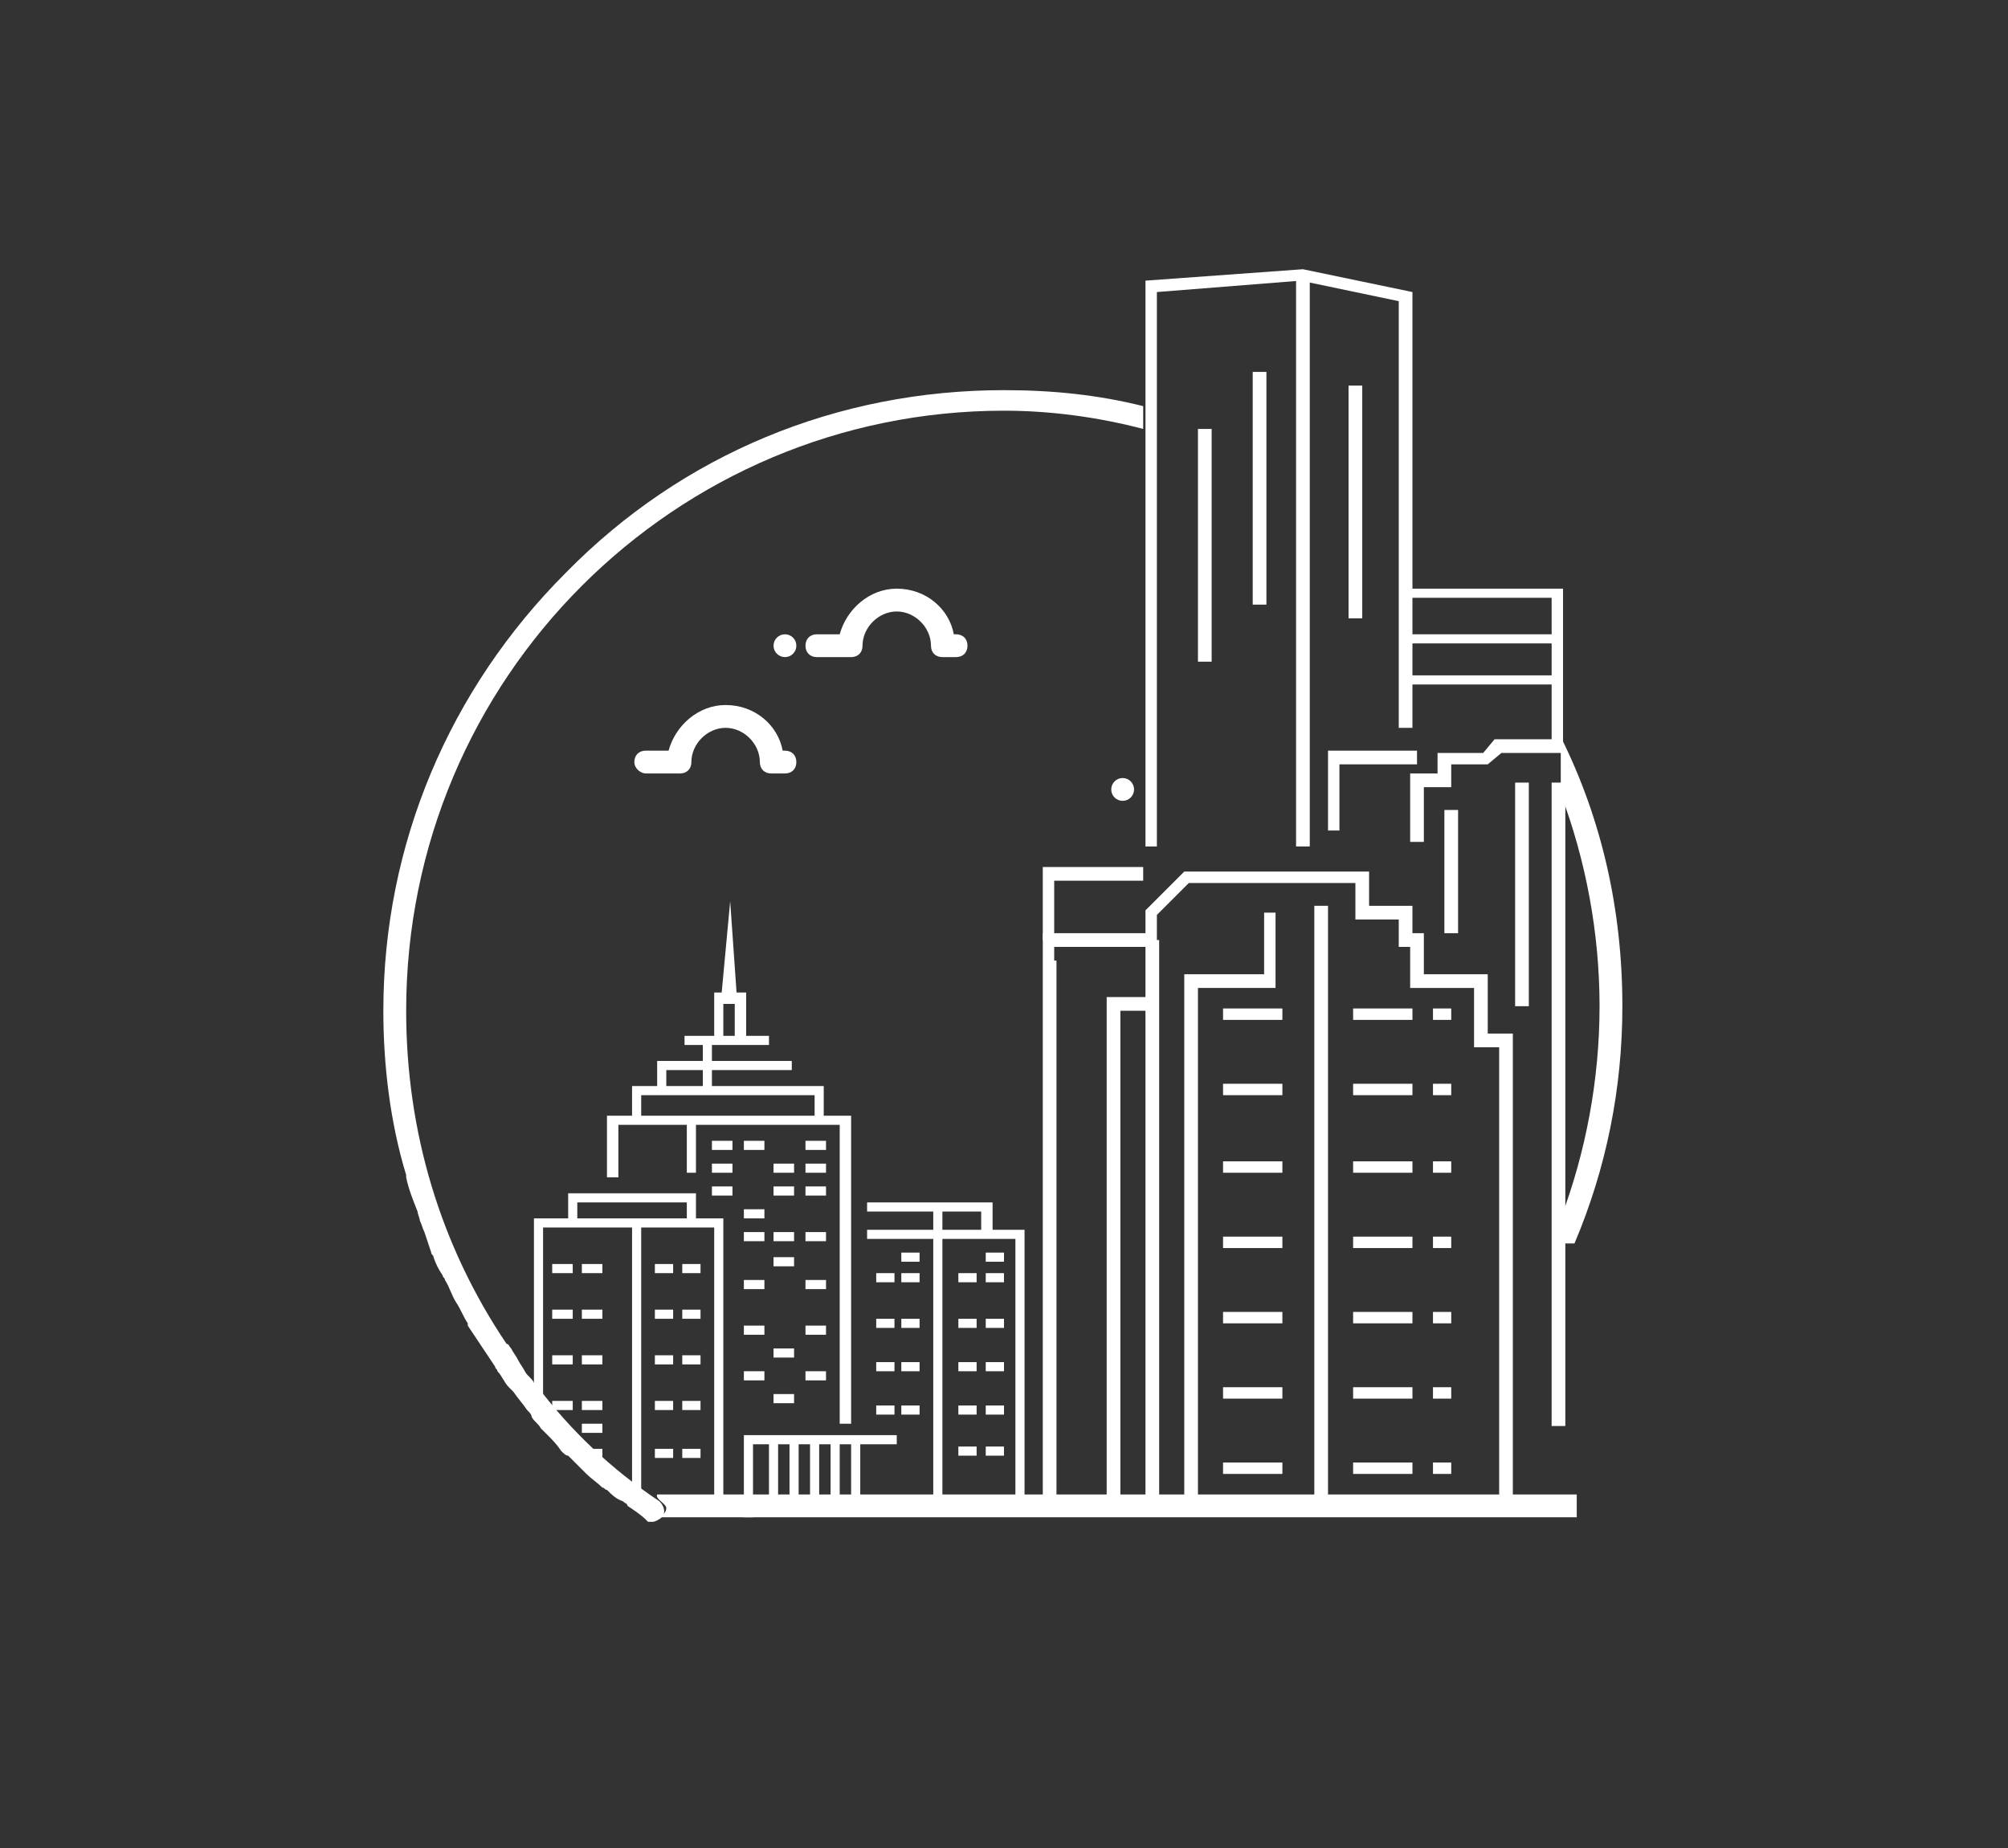 <?xml version="1.0" encoding="utf-8"?>
<!-- Generator: Adobe Illustrator 19.1.0, SVG Export Plug-In . SVG Version: 6.00 Build 0)  -->
<svg version="1.1" id="图层_1" xmlns="http://www.w3.org/2000/svg" xmlns:xlink="http://www.w3.org/1999/xlink" x="0px" y="0px"
	 viewBox="0 0 88 81" style="enable-background:new 0 0 88 81;" xml:space="preserve">
<rect x="0" y="0" width="88" height="81" fill="#333333" stroke="none"/>
<style type="text/css">
	.st0{fill:#FFFFFF;}
</style>
<g>
	<path class="st0" d="M68.4,34.8c1.1,2.9,1.7,6.1,1.7,9.3c0,3.2-0.6,6.4-1.7,9.3v1.1h0.6c1.4-3.3,2.1-6.8,2.1-10.4
		c0-4.2-0.9-8.2-2.7-11.8V34.8z"/>
	<path class="st0" d="M69.1,65.5H28.8c-0.1,0.2,0.4,0.4,0.4,0.6c0,0.2-0.2,0.4-0.5,0.4h40.4V65.5z"/>
	<circle class="st0" cx="49.2" cy="34.6" r="0.5"/>
	<path class="st0" d="M28.3,33.9h1.5c0.3,0,0.5-0.2,0.5-0.5c0-0.8,0.7-1.5,1.5-1.5c0.8,0,1.5,0.7,1.5,1.5c0,0.3,0.2,0.5,0.5,0.5h0.6
		c0.3,0,0.5-0.2,0.5-0.5s-0.2-0.5-0.5-0.5h-0.1c-0.2-1.1-1.2-2-2.5-2c-1.2,0-2.2,0.9-2.5,2h-1c-0.3,0-0.5,0.2-0.5,0.5
		S28.1,33.9,28.3,33.9z"/>
	<circle class="st0" cx="34.4" cy="28.3" r="0.5"/>
	<path class="st0" d="M35.8,28.8h1.5c0.3,0,0.5-0.2,0.5-0.5c0-0.8,0.7-1.5,1.5-1.5c0.8,0,1.5,0.7,1.5,1.5c0,0.3,0.2,0.5,0.5,0.5h0.6
		c0.3,0,0.5-0.2,0.5-0.5c0-0.3-0.2-0.5-0.5-0.5h-0.1c-0.2-1.1-1.2-2-2.5-2c-1.2,0-2.2,0.9-2.5,2h-1c-0.3,0-0.5,0.2-0.5,0.5
		C35.3,28.6,35.5,28.8,35.8,28.8z"/>
	<g>
		<polyline class="st0" points="68.5,32.4 65.5,32.4 65,33 63,33 63,33.9 61.8,33.9 61.8,36.9 62.4,36.9 62.4,34.5 63.6,34.5 
			63.6,33.5 65.2,33.5 65.8,33 68.5,33 		"/>
		<polygon class="st0" points="58.2,36.4 58.7,36.4 58.7,33.5 62.1,33.5 62.1,32.9 58.2,32.9 		"/>
		<polygon class="st0" points="50.2,37.1 50.7,37.1 50.7,12.8 57,12.3 61.3,13.2 61.3,31.9 61.9,31.9 61.9,12.8 57.1,11.8 
			50.2,12.3 		"/>
		<rect x="56.8" y="12.1" class="st0" width="0.6" height="25"/>
		<polyline class="st0" points="46.2,42.4 46.2,41.5 50.7,41.5 50.7,40.1 52.1,38.7 59.4,38.7 59.4,40.3 61.3,40.3 61.3,41.5 
			61.8,41.5 61.8,43.3 64.6,43.3 64.6,45.9 65.7,45.9 65.7,65.7 66.3,65.7 66.3,45.3 65.2,45.3 65.2,42.7 62.4,42.7 62.4,40.9 
			61.9,40.9 61.9,39.7 60,39.7 60,38.2 51.9,38.2 50.2,39.9 50.2,40.9 45.7,40.9 45.7,42.1 		"/>
		<rect x="50.2" y="41.2" class="st0" width="0.6" height="24.6"/>
		<polygon class="st0" points="45.7,41.2 46.2,41.2 46.2,38.6 50.1,38.6 50.1,38 45.7,38 		"/>
		<rect x="59.1" y="16.9" class="st0" width="0.6" height="10.2"/>
		<rect x="54.9" y="16.3" class="st0" width="0.6" height="10.2"/>
		<rect x="52.5" y="18.8" class="st0" width="0.6" height="10.2"/>
		<rect x="68" y="34.3" class="st0" width="0.6" height="28.2"/>
		<rect x="66.4" y="34.3" class="st0" width="0.6" height="9.8"/>
		<rect x="63.3" y="35.5" class="st0" width="0.6" height="5.4"/>
		<rect x="57.6" y="39.7" class="st0" width="0.6" height="26"/>
		<polygon class="st0" points="51.9,65.7 52.5,65.7 52.5,43.3 55.9,43.3 55.9,40 55.4,40 55.4,42.7 51.9,42.7 		"/>
		<rect x="45.7" y="42.1" class="st0" width="0.6" height="23.7"/>
		<rect x="59.3" y="44.2" class="st0" width="2.6" height="0.5"/>
		<rect x="59.3" y="47.5" class="st0" width="2.6" height="0.5"/>
		<rect x="59.3" y="50.9" class="st0" width="2.6" height="0.5"/>
		<rect x="59.3" y="54.2" class="st0" width="2.6" height="0.5"/>
		<rect x="59.3" y="57.5" class="st0" width="2.6" height="0.5"/>
		<rect x="59.3" y="60.8" class="st0" width="2.6" height="0.5"/>
		<rect x="59.3" y="64.1" class="st0" width="2.6" height="0.5"/>
		<rect x="62.8" y="44.2" class="st0" width="0.8" height="0.5"/>
		<rect x="62.8" y="47.5" class="st0" width="0.8" height="0.5"/>
		<rect x="62.8" y="50.9" class="st0" width="0.8" height="0.5"/>
		<rect x="62.8" y="54.2" class="st0" width="0.8" height="0.5"/>
		<rect x="62.8" y="57.5" class="st0" width="0.8" height="0.5"/>
		<rect x="62.8" y="60.8" class="st0" width="0.8" height="0.5"/>
		<rect x="62.8" y="64.1" class="st0" width="0.8" height="0.5"/>
		<rect x="53.6" y="44.2" class="st0" width="2.6" height="0.5"/>
		<rect x="53.6" y="47.5" class="st0" width="2.6" height="0.5"/>
		<rect x="53.6" y="50.9" class="st0" width="2.6" height="0.5"/>
		<rect x="53.6" y="54.2" class="st0" width="2.6" height="0.5"/>
		<rect x="53.6" y="57.5" class="st0" width="2.6" height="0.5"/>
		<rect x="53.6" y="60.8" class="st0" width="2.6" height="0.5"/>
		<rect x="53.6" y="64.1" class="st0" width="2.6" height="0.5"/>
		<polygon class="st0" points="48.5,65.7 49.1,65.7 49.1,44.3 50.4,44.3 50.4,43.7 48.5,43.7 		"/>
	</g>
	<g>
		<polygon class="st0" points="23.8,61.6 23.4,61.6 23.4,53.4 31.7,53.4 31.7,66.1 31.3,66.1 31.3,53.8 23.8,53.8 		"/>
		<rect x="27.7" y="53.6" class="st0" width="0.4" height="11.8"/>
		<polygon class="st0" points="30.5,53.6 30.1,53.6 30.1,52.7 25.3,52.7 25.3,53.6 24.9,53.6 24.9,52.3 30.5,52.3 		"/>
		<polygon class="st0" points="37.3,62.4 36.8,62.4 36.8,49.3 27.1,49.3 27.1,51.6 26.6,51.6 26.6,48.9 37.3,48.9 		"/>
		<polygon class="st0" points="33,66.5 32.6,66.5 32.6,62.9 39.3,62.9 39.3,63.3 33,63.3 		"/>
		<polygon class="st0" points="44.9,66.2 44.5,66.2 44.5,54.3 38,54.3 38,53.9 44.9,53.9 		"/>
		<polygon class="st0" points="43.5,54.1 43,54.1 43,53.1 38,53.1 38,52.7 43.5,52.7 		"/>
		<rect x="40.9" y="52.9" class="st0" width="0.4" height="13.1"/>
		<rect x="30.1" y="49.1" class="st0" width="0.4" height="2.3"/>
		<polygon class="st0" points="36.1,49.1 35.7,49.1 35.7,48 28.1,48 28.1,49.1 27.7,49.1 27.7,47.6 36.1,47.6 		"/>
		<polygon class="st0" points="29.2,47.8 28.8,47.8 28.8,46.5 34.7,46.5 34.7,46.9 29.2,46.9 		"/>
		<rect x="30" y="45.4" class="st0" width="3.7" height="0.4"/>
		<polygon class="st0" points="32.7,45.6 32.2,45.6 32.2,44 31.7,44 31.7,45.6 31.3,45.6 31.3,43.5 32.7,43.5 		"/>
		<rect x="30.8" y="45.6" class="st0" width="0.4" height="2.2"/>
		<rect x="24.2" y="55.4" class="st0" width="0.9" height="0.4"/>
		<rect x="25.5" y="55.4" class="st0" width="0.9" height="0.4"/>
		<rect x="24.2" y="57.4" class="st0" width="0.9" height="0.4"/>
		<rect x="25.5" y="57.4" class="st0" width="0.9" height="0.4"/>
		<rect x="24.2" y="59.4" class="st0" width="0.9" height="0.4"/>
		<rect x="25.5" y="59.4" class="st0" width="0.9" height="0.4"/>
		<rect x="24.2" y="61.4" class="st0" width="0.9" height="0.4"/>
		<rect x="25.5" y="61.4" class="st0" width="0.9" height="0.4"/>
		<rect x="25.5" y="62.4" class="st0" width="0.9" height="0.4"/>
		<rect x="25.5" y="63.5" class="st0" width="0.9" height="0.4"/>
		<rect x="28.7" y="55.4" class="st0" width="0.8" height="0.4"/>
		<rect x="29.9" y="55.4" class="st0" width="0.8" height="0.4"/>
		<rect x="28.7" y="57.4" class="st0" width="0.8" height="0.4"/>
		<rect x="29.9" y="57.4" class="st0" width="0.8" height="0.4"/>
		<rect x="28.7" y="59.4" class="st0" width="0.8" height="0.4"/>
		<rect x="29.9" y="59.4" class="st0" width="0.8" height="0.4"/>
		<rect x="28.7" y="61.4" class="st0" width="0.8" height="0.4"/>
		<rect x="29.9" y="61.4" class="st0" width="0.8" height="0.4"/>
		<rect x="39.5" y="54.9" class="st0" width="0.8" height="0.4"/>
		<rect x="38.4" y="55.8" class="st0" width="0.8" height="0.4"/>
		<rect x="39.5" y="55.8" class="st0" width="0.8" height="0.4"/>
		<rect x="38.4" y="57.8" class="st0" width="0.8" height="0.4"/>
		<rect x="39.5" y="57.8" class="st0" width="0.8" height="0.4"/>
		<rect x="38.4" y="59.7" class="st0" width="0.8" height="0.4"/>
		<rect x="39.5" y="59.7" class="st0" width="0.8" height="0.4"/>
		<rect x="39.5" y="61.6" class="st0" width="0.8" height="0.4"/>
		<rect x="38.4" y="61.6" class="st0" width="0.8" height="0.4"/>
		<rect x="43.2" y="54.9" class="st0" width="0.8" height="0.4"/>
		<rect x="42" y="55.8" class="st0" width="0.8" height="0.4"/>
		<rect x="43.2" y="55.8" class="st0" width="0.8" height="0.4"/>
		<rect x="42" y="57.8" class="st0" width="0.8" height="0.4"/>
		<rect x="43.2" y="57.8" class="st0" width="0.8" height="0.4"/>
		<rect x="42" y="59.7" class="st0" width="0.8" height="0.4"/>
		<rect x="43.2" y="59.7" class="st0" width="0.8" height="0.4"/>
		<rect x="43.2" y="61.6" class="st0" width="0.8" height="0.4"/>
		<rect x="42" y="61.6" class="st0" width="0.8" height="0.4"/>
		<rect x="43.2" y="63.4" class="st0" width="0.8" height="0.4"/>
		<rect x="42" y="63.4" class="st0" width="0.8" height="0.4"/>
		<rect x="28.7" y="63.5" class="st0" width="0.8" height="0.4"/>
		<rect x="29.9" y="63.5" class="st0" width="0.8" height="0.4"/>
		<rect x="35.3" y="50" class="st0" width="0.9" height="0.4"/>
		<rect x="35.3" y="51" class="st0" width="0.9" height="0.4"/>
		<rect x="35.3" y="52" class="st0" width="0.9" height="0.4"/>
		<rect x="35.3" y="54" class="st0" width="0.9" height="0.4"/>
		<rect x="35.3" y="56.1" class="st0" width="0.9" height="0.4"/>
		<rect x="35.3" y="58.1" class="st0" width="0.9" height="0.4"/>
		<rect x="35.3" y="60.1" class="st0" width="0.9" height="0.4"/>
		<rect x="33.9" y="51" class="st0" width="0.9" height="0.4"/>
		<rect x="33.9" y="52" class="st0" width="0.9" height="0.4"/>
		<rect x="33.9" y="54" class="st0" width="0.9" height="0.4"/>
		<rect x="33.9" y="55.1" class="st0" width="0.9" height="0.4"/>
		<rect x="33.9" y="59.1" class="st0" width="0.9" height="0.4"/>
		<rect x="33.9" y="61.1" class="st0" width="0.9" height="0.4"/>
		<rect x="32.6" y="50" class="st0" width="0.9" height="0.4"/>
		<rect x="32.6" y="53" class="st0" width="0.9" height="0.4"/>
		<rect x="32.6" y="54" class="st0" width="0.9" height="0.4"/>
		<rect x="32.6" y="56.1" class="st0" width="0.9" height="0.4"/>
		<rect x="32.6" y="58.1" class="st0" width="0.9" height="0.4"/>
		<rect x="32.6" y="60.1" class="st0" width="0.9" height="0.4"/>
		<rect x="31.2" y="50" class="st0" width="0.9" height="0.4"/>
		<rect x="31.2" y="51" class="st0" width="0.9" height="0.4"/>
		<rect x="31.2" y="52" class="st0" width="0.9" height="0.4"/>
		<rect x="33.7" y="63.1" class="st0" width="0.4" height="3.1"/>
		<rect x="34.6" y="63.1" class="st0" width="0.4" height="3.1"/>
		<rect x="35.5" y="63.1" class="st0" width="0.4" height="3.1"/>
		<rect x="36.4" y="63.1" class="st0" width="0.4" height="3.1"/>
		<rect x="37.3" y="63.1" class="st0" width="0.4" height="3.1"/>
		<polygon class="st0" points="32,39.5 32.3,43.8 31.6,43.8 		"/>
	</g>
	<polygon class="st0" points="61.6,26.2 61.6,25.8 68.5,25.8 68.5,32.5 68,32.5 68,26.2 	"/>
	<rect x="61.6" y="27.8" class="st0" width="6.7" height="0.4"/>
	<rect x="61.6" y="29.6" class="st0" width="6.7" height="0.4"/>
	<path class="st0" d="M44,18c2.1,0,4.2,0.3,6.1,0.8v-1c-2-0.5-4-0.7-6.1-0.7c-7.3,0-14.1,2.8-19.2,8c-5.1,5.1-8,11.9-8,19.2
		c0,2.4,0.3,4.9,1,7.2c0,0,0,0,0,0.1c0.1,0.5,0.3,1,0.5,1.5c0,0.1,0.1,0.3,0.1,0.4c0.1,0.2,0.1,0.3,0.2,0.5c0.1,0.3,0.2,0.6,0.3,0.9
		c0,0.1,0.1,0.1,0.1,0.2c0.1,0.3,0.2,0.5,0.4,0.8c0,0.1,0.1,0.1,0.1,0.2c0.2,0.3,0.3,0.7,0.5,1c0.2,0.3,0.3,0.6,0.5,0.9
		c0,0,0,0.1,0,0.1c0.2,0.3,0.4,0.6,0.6,0.9c0,0,0,0,0,0c0.2,0.3,0.4,0.6,0.6,0.9c0,0.1,0.1,0.1,0.1,0.2c0.2,0.2,0.3,0.5,0.5,0.7
		c0.1,0.1,0.1,0.1,0.2,0.2c0.2,0.3,0.4,0.5,0.6,0.8c0.1,0.1,0.2,0.2,0.2,0.3c0.1,0.2,0.3,0.3,0.4,0.5c0.1,0.1,0.2,0.2,0.3,0.3
		c0.2,0.2,0.4,0.4,0.6,0.7c0.1,0.1,0.2,0.2,0.3,0.2c0.2,0.2,0.3,0.3,0.5,0.5c0.1,0.1,0.2,0.2,0.3,0.3c0.2,0.2,0.5,0.4,0.7,0.6
		c0.1,0,0.1,0.1,0.2,0.1c0.2,0.2,0.4,0.4,0.7,0.5c0.1,0.1,0.2,0.1,0.2,0.2c0.3,0.2,0.6,0.4,0.8,0.6l0.1,0.1h0.2l0,0
		c0.1,0,0.3-0.1,0.4-0.2c0.2-0.2,0.1-0.5-0.1-0.7c-2.1-1.4-3.9-3.1-5.4-5.1c0,0-0.1-0.1-0.1-0.1c-0.1-0.2-0.3-0.3-0.4-0.5
		c-0.1-0.2-0.2-0.3-0.3-0.5c-0.1-0.2-0.2-0.3-0.3-0.5c-0.1-0.1-0.1-0.2-0.2-0.2c-2.9-4.3-4.4-9.3-4.4-14.6C17.8,29.7,29.6,18,44,18z
		"/>
</g>
</svg>
